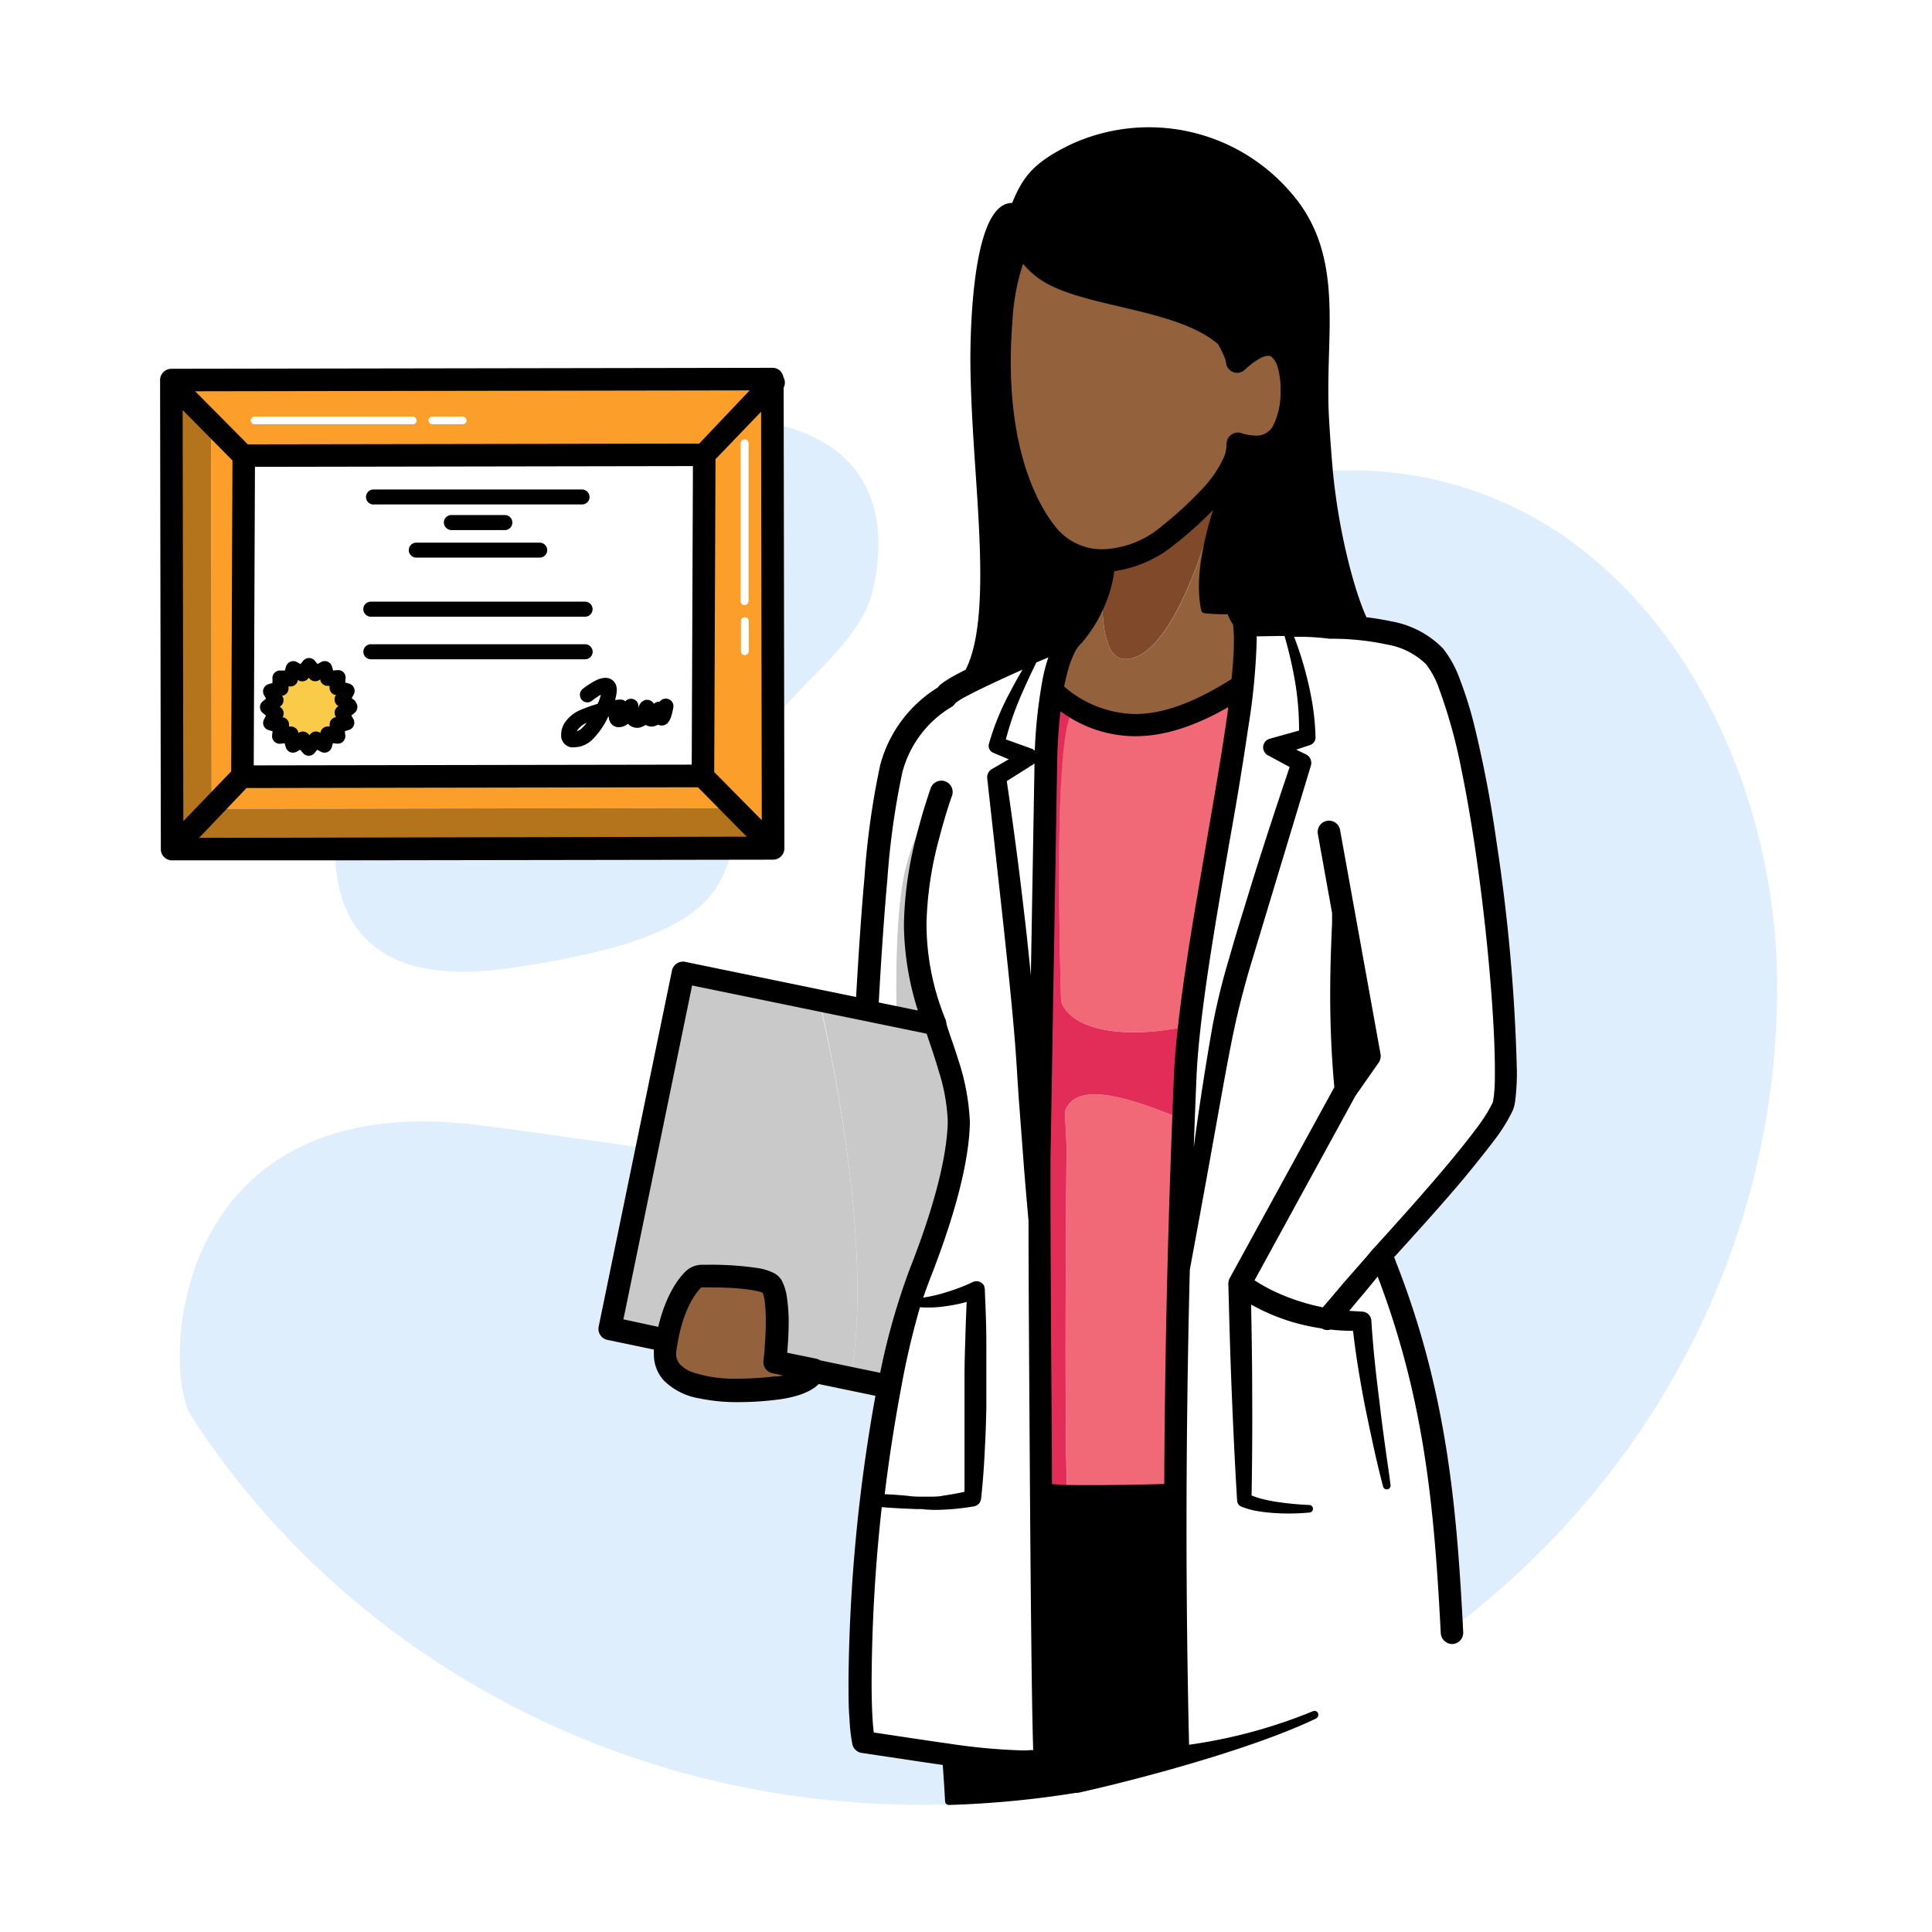 <svg fill="none" xmlns="http://www.w3.org/2000/svg" viewBox="0 0 350 350"><path fill="#fff" d="M0 0h350v350H0z"/><path d="M158.144 106.833c2.589-11.402 1.063-25.297-16.858-29.833l.095 51.915c6.433-7.574 14.841-13.677 16.763-22.082zm-74.248 69.216a57.622 57.622 0 008.109-.627c30.759-4.373 37.805-11.102 40.272-20.433l-71.536.108c.3 9.741 4.66 20.952 23.155 20.952z" fill="#2C90ED" opacity=".15"/><path d="M195.732 109.557a35.23 35.23 0 00-.736 2.534 23.208 23.208 0 001.444-2.534h-.708z" fill="#2C90ED"/><path d="M289.946 102.338a67.71 67.71 0 00-45.479-17.124c-1.226 0-2.467 0-3.72.109 1.09 11.879 2.807 19.753 5.247 24.071-.246.245-11.994.926-20.184 1.103.196.465.516.865.926 1.158.112.041.217.096.314.164h1.445c1.908 0 4.088-.096 6.323-.096a44.14 44.14 0 016.283.382 49.948 49.948 0 0110.903 1.131 16.575 16.575 0 018.845 4.672 19.063 19.063 0 012.903 5.286 70.25 70.25 0 012.507 7.969 210.264 210.264 0 014.089 21.169 325.508 325.508 0 013.707 41.317 36.313 36.313 0 01-.355 5.967 5.911 5.911 0 01-.34 1.253 29.44 29.44 0 01-3.298 5.231c-1.527 2.084-3.448 4.455-5.547 6.961-4.021 4.782-8.736 10.026-12.784 14.427.164.449.327.899.504 1.362 9.05 23.158 10.903 43.823 12.021 65.252 35.189-27.164 57.676-68.685 57.689-115.247.055-28.348-11.189-58.331-31.999-76.517zm-95.032 221.733a176.133 176.133 0 01-23.019 2.084 802.816 802.816 0 00-.463-7.179h-.096c-5.165-.722-10.534-1.594-15.127-2.247a1.36 1.36 0 01-1.131-1.063 31.676 31.676 0 01-.45-4.495c-.123-1.894-.177-4.169-.177-6.812a304.595 304.595 0 014.974-52.174l-11.312-2.357a4.778 4.778 0 01-1.104.995c-.813.498-1.688.887-2.603 1.158a21.83 21.83 0 01-3.366.722 55.488 55.488 0 01-7.196.477 33.585 33.585 0 01-7.1-.668 11.29 11.29 0 01-5.997-3.038 6.253 6.253 0 01-1.608-4.291c0-.378.027-.756.082-1.131v-.245l-9.036-1.88a1.362 1.362 0 01-1.049-1.607l6.678-32.503c-9.404-1.267-19.176-2.725-29.165-4.005a79.533 79.533 0 00-10.03-.654c-46.065 0-47.128 45.431-41.922 53.468 27.366 42.23 76.32 70.319 132.088 70.319a161.289 161.289 0 0061.9-12.26 157.988 157.988 0 01-33.539 9.277l-.232.109z" fill="#2C90ED" opacity=".15"/><path d="M244.345 180.19c0 4.087.122 8.541.477 13.309l1.758-2.52-2.222-12.396c-.013.531-.013 1.062-.013 1.607z" fill="#2C90ED"/><path d="M42.56 140.017l.232-56.874-4.566-4.631.11 65.905 4.224-4.4zm96-67.117l-9.622 10.012-.232 57.214 9.976 10.095-.122-77.322zm-2.944 45.049a.681.681 0 01-1.363 0V112.5a.681.681 0 011.363 0v5.449zm-.75-38.293a.68.68 0 01.682.681v28.607a.681.681 0 01-1.363 0V80.337a.693.693 0 01.681-.681zm-90.493 62.418l-4.293 4.455 90.957-.15-4.388-4.454-82.276.149zM33.852 70.216l10.82 10.898 82.276-.137 10.576-10.925-103.672.164zm40.885 6.62h-28.62a.682.682 0 01-.681-.68.695.695 0 01.681-.682h28.62a.682.682 0 01.682.681.681.681 0 01-.627.708l-.055-.027zm9.05 0h-5.452a.682.682 0 110-1.362h5.452a.682.682 0 010 1.362z" fill="#FC9F2A"/><path d="M32.543 150.452l5.793-6.035-.11-65.905-5.819-5.885.136 77.825z" fill="#B4741C"/><path d="M45.518 83.906l-.232 55.444 80.708-.136.218-55.444-80.694.136zm16.436 49.314a.68.68 0 01-.614.749h-.136l-1.363-.136a.315.315 0 01-.081.272l-.287.981a.668.668 0 01-.845.463h-.136l-.926-.49h-.246a.273.273 0 01-.15 0l-.668.831a.684.684 0 01-.954.095l-.109-.095-.695-.858-.081-.096v-.082l-1.172.641a.657.657 0 01-.514.055.656.656 0 01-.4-.328l-.068-.136-.368-1.267h-.136l-1.186.123a.686.686 0 01-.672-.357.686.686 0 01-.077-.256v-.137l.122-1.157h-.081l-.082-.123-1.09-.313a.68.68 0 01-.464-.845.403.403 0 010-.136l.627-1.172-1.022-.831a.68.68 0 01-.11-.953.377.377 0 01.11-.096l1.022-.844-.64-1.158a.685.685 0 01.067-.756.666.666 0 01.205-.17h.136l1.282-.382-.137-1.362a.68.68 0 01.6-.749h.15l1.28.136.369-1.267a.684.684 0 01.845-.463h.136l1.158.64.832-1.035a.695.695 0 01.968-.109l.095.109.831 1.021 1.172-.626a.675.675 0 01.522-.062.662.662 0 01.405.334c.002.046.002.091 0 .136l.354 1.199h.096l1.185-.122a.66.66 0 01.502.141.655.655 0 01.248.458.23.23 0 010 .136l-.123 1.199a.26.26 0 010 .136l1.227.368a.672.672 0 01.463.831c.003.045.003.091 0 .136l-.64 1.172 1.035.831a.679.679 0 010 1.062l-.845.681v.218s0 .082-.081.123l.531.967a.695.695 0 01-.272.927h-.136l-1.05.313h-.218l.3 1.485zm47.7-9.904a1.367 1.367 0 011.022.436c.136.159.239.345.3.545.081.218.122.449.122.681a7.738 7.738 0 01-.627 2.534 14.892 14.892 0 011.745-.259h.3a.319.319 0 01.095.095.18.18 0 01.082.096.398.398 0 010 .109v.095a.618.618 0 010 .136.628.628 0 010 .137.211.211 0 010 .122v.109c0 .109-.123.245-.191.409a2.799 2.799 0 00-.164.463c.176-.153.332-.326.464-.518.27-.364.507-.752.709-1.158v-.095a.68.68 0 011.041-.239.687.687 0 01.226.334.51.51 0 010 .314v.136c0 .279.028.557.082.831.027.183.077.361.15.531v.096h.245c.328-.11.611-.326.804-.613a1.358 1.358 0 01.259-1.267c.153-.137.328-.248.518-.327a.83.83 0 01.818.667 3.382 3.382 0 01-.137 1.117c.049.081.114.15.191.205h.068l.137-.123c.23-.314.397-.67.49-1.049a.67.67 0 01.974-.405c.085.05.158.119.212.201v-.259a.679.679 0 01.79-.559.847.847 0 01.6.886c-.091.487-.209.97-.354 1.444a2.502 2.502 0 01-.286.64.96.96 0 01-.355.382.763.763 0 01-.422.122.902.902 0 01-.668-.327 1.524 1.524 0 01-1.131.545 1.363 1.363 0 01-.791-.245 1.116 1.116 0 01-.259-.245 3.503 3.503 0 01-1.036.626 2.13 2.13 0 01-.517 0 1.45 1.45 0 01-1.132-.504 2.367 2.367 0 01-.408-.694 3.77 3.77 0 01-.505.544 1.93 1.93 0 01-1.226.532h-.232a1.108 1.108 0 01-.763-.477.189.189 0 010-.082 1.227 1.227 0 01-.191-.722 2.75 2.75 0 01.136-.804l-.545.109c-.259 0-.531.109-.817.178a13.385 13.385 0 01-2.903 4.291 4.09 4.09 0 01-2.726 1.226 3.633 3.633 0 01-.532 0 1.466 1.466 0 01-1.09-.913 1.253 1.253 0 01-.15-.531v-.205c.003-.7.217-1.384.614-1.961a5.713 5.713 0 012.589-1.976 22.913 22.913 0 013.203-1.117.366.366 0 010-.081 8.786 8.786 0 00.913-2.956v-.123c-.198.025-.391.08-.573.163-.296.124-.584.27-.858.436-.472.273-.927.573-1.363.899h-.082a.68.68 0 01-.954-.095.623.623 0 01-.136-.245.684.684 0 01.177-.804 12.694 12.694 0 012.426-1.553 3.299 3.299 0 011.254-.34l.368.449zm-3.598-4.468l-38.828.068a.75.75 0 01-.75-.708.736.736 0 01.71-.75H106a.688.688 0 01.641.45.65.65 0 01.095.327.692.692 0 01-.681.681v-.068zm.668-8.446a.697.697 0 01-.682.681H67.214a.69.69 0 01-.626-.449.6.6 0 01-.096-.327.682.682 0 01.682-.681h38.814a.871.871 0 01.736.776zM92.141 94.75a.681.681 0 01-.681.68h-9.636a.654.654 0 01-.627-.449.531.531 0 01-.095-.313.68.68 0 01.681-.681h9.622a.683.683 0 01.64.45.626.626 0 01.082.313h.014zm5.642 4.223a.695.695 0 01.64.45.682.682 0 01-.6 1.008h-22.35a.735.735 0 010-1.458h22.31zm8.314-9.223a.625.625 0 01.081.314.68.68 0 01-.681.68H67.773a.75.75 0 01-.777-.708.736.736 0 01.709-.763h37.737a.708.708 0 01.641.464l.014.013z" fill="#fff"/><path d="M104.107 131.871c-.247.356-.38.779-.382 1.213h.273a2.726 2.726 0 001.826-.859 10.449 10.449 0 001.949-2.629c-.545.191-1.118.395-1.717.654a4.625 4.625 0 00-1.949 1.621z" fill="#fff"/><path d="M105.442 90.65H67.705a.654.654 0 01-.586-.355.681.681 0 00.627.45h37.737a.682.682 0 00.682-.681.532.532 0 00-.096-.314.644.644 0 010 .232.68.68 0 01-.681.681l.054-.014zm-13.355 4.004a.681.681 0 01-.682.682H81.77a.654.654 0 01-.586-.355.654.654 0 00.627.45h9.635a.695.695 0 00.681-.681.695.695 0 00-.095-.327c.025.075.043.153.055.231zm5.683 5.667H75.419a.695.695 0 01-.6-.354.698.698 0 00.64.45h22.365a.68.68 0 00.682-.681.844.844 0 00-.096-.314.61.61 0 010 .218.681.681 0 01-.681.681h.04zm8.218 10.667H67.174a.689.689 0 01-.6-.354.684.684 0 00.64.449h38.815a.682.682 0 00.681-.681.623.623 0 00-.082-.313.64.64 0 010 .231.68.68 0 01-.64.668zm4.388 16.538h.082a7.484 7.484 0 00.627-2.534c0-.233-.042-.463-.123-.681.055.195.082.396.082.599a7.959 7.959 0 01-.668 2.616zm-.722-2.848a1.445 1.445 0 00-.586.164 6.297 6.297 0 00-.859.436c-.448.275-.881.575-1.295.899h-.081a.681.681 0 01-.954-.095l-.082-.164a.67.67 0 00.578.498.69.69 0 00.512-.144h.082c.436-.326.891-.626 1.363-.899.275-.167.561-.312.858-.436.177-.096.372-.152.573-.163a.222.222 0 000-.096h-.109zm-5.929 8.474c.002-.434.135-.857.382-1.213a4.473 4.473 0 012.017-1.485c.6-.258 1.158-.463 1.717-.653.02-.047.043-.093.068-.137-.621.199-1.23.431-1.826.695a4.373 4.373 0 00-2.017 1.485c-.247.356-.38.779-.382 1.212v.109l.041-.013zm9.2-5.327v.068a.524.524 0 010 .137v.122l-.069.109c0 .109-.109.245-.177.409a2.963 2.963 0 00-.218.613c0-.15.109-.313.177-.463.069-.15.137-.3.191-.395v-.246a.388.388 0 000-.136v-.245l.096.027z" fill="#2C90ED"/><path d="M110.512 128.888l-.804.191a13.637 13.637 0 01-2.916 4.291 4.097 4.097 0 01-2.726 1.226c-.181.02-.364.02-.545 0a1.527 1.527 0 01-.621-.286 1.51 1.51 0 01-.429-.532c.091.231.239.436.429.596.191.159.418.268.662.317.177.013.354.013.531 0a4.088 4.088 0 002.726-1.226 13.342 13.342 0 002.903-4.291l.818-.177.545-.109v-.109l-.573.109zm4.457-.927v.096c-.005.283.018.566.068.844.027.221.096.433.204.627a1.837 1.837 0 01-.163-.531 5.835 5.835 0 01-.068-.845v-.122a.83.83 0 000-.314c.006.073.006.146 0 .218l-.041.027zm-1.581 2.412a1.87 1.87 0 01-1.227.531h-.231a1.085 1.085 0 01-.75-.477v.082a1.16 1.16 0 00.763.49h.232c.46-.019.897-.209 1.227-.531.185-.165.354-.347.504-.545v-.095a4.764 4.764 0 01-.518.545z" fill="#2C90ED"/><path d="M54.99 121.055l-.614.763a.723.723 0 01-.858.204 6.334 6.334 0 00-3.38 5.858 6.59 6.59 0 003.12 5.803l.219-.123a.738.738 0 01.913.177l.709.886.708-.886a.735.735 0 01.927-.177l.981.532.327-1.077a.723.723 0 01.777-.517l1.118.109-.123-1.117a.72.72 0 01.518-.777l1.077-.327-.532-.981a.734.734 0 01.177-.926l.872-.708-.872-.709a.722.722 0 01-.177-.912l.532-.995-1.077-.313a.76.76 0 01-.532-.777l.123-1.13-1.117.122a.737.737 0 01-.79-.517l-.314-1.076-.995.531a.723.723 0 01-.913-.177l-.682-.831-.122.068z" fill="#FACB49"/><path d="M50.097 125.591l.013.013v-.013h-.013zm9.772 8.255l-.069.273a.274.274 0 00.069-.273zm-5.084 1.213l-.095-.109a.375.375 0 00.095.109zm-4.783-3.201v.108s.068 0 .081.069v-.177h-.081zm12.02-.028h-.123c.04.016.084.016.123 0zm-2.031-9.631h-.081v.068l.081-.068zm1.854 1.948a.588.588 0 000-.15v.15zm-4.648 10.939h.287a.231.231 0 00.109-.082l-.232-.136-.164.218zm5.752-5.517l.081-.109v-.136a.193.193 0 000-.096l-.177.15.096.191zm43.734-11.497a.68.68 0 01-.682.681H67.187a.698.698 0 01-.6-.368.684.684 0 00.64.449h38.815a.68.68 0 00.6-1.008.71.71 0 01.041.246z" fill="#2C90ED"/><path d="M40.08 146.529l-5.656 5.885 102.419-.164-5.806-5.871-90.957.15z" fill="#B4741C"/><path d="M134.921 109.557a.68.68 0 00.681-.681V80.269a.68.68 0 00-1.163-.482.68.68 0 00-.199.482v28.607a.692.692 0 00.681.681zm0 2.303a.692.692 0 00-.681.681v5.449a.678.678 0 00.681.681.681.681 0 00.681-.681v-5.449a.68.68 0 00-.681-.681zM74.792 75.501h-28.62a.681.681 0 100 1.362h28.62a.681.681 0 100-1.362zm9.049 0H78.39a.681.681 0 100 1.362h5.451a.681.681 0 100-1.362z" fill="#fff"/><path d="M141.912 68.308a1.976 1.976 0 00-2.003-1.676l-108.865.178A2.045 2.045 0 0029 68.853l.136 84.937v.095a2.03 2.03 0 001.963 1.975H60.74l79.318-.122a2.062 2.062 0 001.893-1.283c.102-.25.153-.518.151-.788l-.136-83.424a2.01 2.01 0 00-.055-1.934zm-95.945 70.347l.219-54.081 79.345-.136-.218 54.081-79.346.136zm80.695-58.29l-81.771.136-9.54-9.618 100.456-.163-9.145 9.644zm-82.003 62.391l81.771-.137 8.845 8.95-99.215.218 8.6-9.031zm93.342 5.83l-8.613-8.718.232-56.684 8.258-8.596.123 73.998zm-95.89-65.17l-.232 56.329-8.668 9.018-.122-74.474 9.022 9.127z" fill="#000"/><path d="M67.705 91.385h37.737a1.362 1.362 0 001.363-1.362 1.54 1.54 0 00-.095-.45 1.363 1.363 0 00-1.268-.899H67.705a1.363 1.363 0 100 2.725v-.014zM81.77 96.03h9.635a1.363 1.363 0 100-2.724H81.77a1.363 1.363 0 00-1.363 1.362c.007.22.068.435.177.627a1.363 1.363 0 001.186.735zm-7.714 3.651c.003.22.06.434.163.627a1.365 1.365 0 001.2.708h22.35a1.36 1.36 0 001.363-1.362 1.075 1.075 0 00-.081-.436 1.361 1.361 0 00-1.281-.913H75.419a1.364 1.364 0 00-1.363 1.376zm-6.882 12.042h38.814a1.36 1.36 0 001.362-1.362 1.36 1.36 0 00-1.362-1.362H67.174a1.361 1.361 0 00-1.363 1.362c.002.215.058.426.163.613a1.358 1.358 0 001.2.749zm53.696 14.863a1.366 1.366 0 00-1.363.531 1.353 1.353 0 00-1.049.395 1.361 1.361 0 00-1.363-.722.44.44 0 00-.191 0 2.603 2.603 0 00-.818.531c-.208.274-.352.59-.422.927v-.3a1.363 1.363 0 00-1.295-1.362 1.445 1.445 0 00-1.104.476s-.136-.136-.136-.109a.797.797 0 00-.164-.136.242.242 0 00-.136 0 .754.754 0 00-.245-.082h-.409l-.75.082a8.128 8.128 0 00.314-1.757 2.571 2.571 0 00-.096-.79 2.15 2.15 0 00-.449-.831 2.018 2.018 0 00-1.568-.64 4.065 4.065 0 00-1.54.395c-.9.448-1.75.991-2.535 1.621a1.36 1.36 0 00-.381 1.594c.044.116.103.226.177.326a1.355 1.355 0 00.965.501c.187.013.374-.013.551-.075.176-.063.337-.162.474-.289.4-.3.808-.586 1.226-.859l.287-.163a8.086 8.086 0 01-.586 1.662c-1.011.29-2.003.64-2.971 1.049a6.439 6.439 0 00-2.903 2.248 4.082 4.082 0 00-.736 2.343v.258c.022.271.096.534.218.777a2.154 2.154 0 001.526 1.185c.231.022.464.022.695 0a4.768 4.768 0 003.189-1.362 14.125 14.125 0 002.903-4.182h.109c-.012.402.103.797.327 1.13a1.79 1.79 0 001.241.777h.327a2.508 2.508 0 001.567-.627 2.19 2.19 0 001.635.736c.275.02.551-.027.804-.136.272-.1.533-.228.777-.382.334.198.716.301 1.104.3a2.284 2.284 0 001.118-.341c.209.098.437.149.667.15.279.005.554-.07.791-.218.244-.151.446-.362.586-.613.147-.243.261-.504.341-.776.16-.514.288-1.037.381-1.567a1.354 1.354 0 00-.179-1.076 1.37 1.37 0 00-.911-.599zm-16.354 5.898a.716.716 0 01.15-.286 3.676 3.676 0 011.621-1.24c-.263.33-.545.644-.845.94a2.357 2.357 0 01-.981.586h.055zm-40.204-5.531l-.6-.476.368-.668a1.36 1.36 0 00.109-1.035 1.36 1.36 0 00-.654-.804 1.006 1.006 0 00-.273-.123l-.722-.204.068-.763a1.361 1.361 0 00-1.2-1.485h-.3l-.749.082-.218-.722a1.358 1.358 0 00-1.157-.984 1.348 1.348 0 00-.533.044c-.095.03-.187.071-.272.123l-.668.354-.477-.586a1.366 1.366 0 00-2.112 0l-.477.6-.668-.368a1.35 1.35 0 00-1.84.545 1.256 1.256 0 00-.123.272l-.204.722h-.75a1.352 1.352 0 00-1.005.301 1.36 1.36 0 00-.494.925.918.918 0 000 .273v.749l-.722.218a1.362 1.362 0 00-.927 1.703c0 .081 0 .163.11.258l.367.668-.586.477a1.36 1.36 0 000 2.111l.586.477-.354.668a1.36 1.36 0 00.545 1.852l.272.109.723.205-.082.762c-.035.358.072.716.3.995a1.37 1.37 0 00.913.504h.3l.75-.082.217.722c.098.346.328.64.64.817.318.172.69.212 1.037.109a.929.929 0 00.272-.109l.668-.367.49.585a1.355 1.355 0 00.914.504h.136a1.36 1.36 0 001.063-.504l.477-.585.668.367a1.353 1.353 0 001.043.107 1.366 1.366 0 00.81-.665c.042-.084.079-.17.11-.259l.204-.735.75.081a1.356 1.356 0 001-.295 1.371 1.371 0 00.498-1.203l-.081-.763.722-.218c.346-.097.64-.327.818-.64.176-.316.22-.688.122-1.036 0-.095 0-.177-.109-.286l-.368-.667.586-.463a1.368 1.368 0 00.491-.927 1.361 1.361 0 00-.286-.994 1.438 1.438 0 00-.136-.273zm-13.452 1.213l-.163-.136.163-.137a1.361 1.361 0 00.34-1.702l-.108-.178h.204a1.363 1.363 0 00.968-1.444v-.217h.218a1.362 1.362 0 001.445-.968v-.218l.286.164a1.362 1.362 0 001.594-.395l.137-.164.122.164a1.364 1.364 0 001.8.245l.176-.095v.19a1.36 1.36 0 001.445.968h.218v.204a1.36 1.36 0 00.968 1.444h.204l-.109.191a1.36 1.36 0 00.355 1.702l.163.137-.163.136a1.362 1.362 0 00-.341 1.703l.095.19h-.204a1.364 1.364 0 00-.954 1.444v.218h-.205a1.368 1.368 0 00-1.444.981v.191l-.177-.096a1.364 1.364 0 00-1.718.341l-.122.164-.137-.164a1.362 1.362 0 00-1.704-.341l-.19.109v-.204a1.36 1.36 0 00-1.458-.967h-.205v-.218a1.363 1.363 0 00-.98-1.444h-.192l.096-.191a1.36 1.36 0 00-.423-1.607zm56.504-10.108a1.353 1.353 0 00-.082-.436 1.366 1.366 0 00-1.281-.913H67.187a1.365 1.365 0 00-1.363 1.363 1.363 1.363 0 001.363 1.362h38.814a1.37 1.37 0 00.969-.404 1.362 1.362 0 00.394-.972z" fill="#000"/><path d="M218.287 110.361c-1.363-6.443.967-14.521 3.08-20.801-.245.3-.504.599-.777.899-1.635 6.28-8.177 29.234-16.899 28.92-2.999-.109-3.953-4.822-4.007-10.435a25.541 25.541 0 01-4.089 6.812l-.081.095a6.796 6.796 0 00-1.363 1.88 18.3 18.3 0 00-1.159 3.011 35.58 35.58 0 00-.872 3.705 20.636 20.636 0 0013.629 5.449c5.124 0 10.902-2.003 17.567-6.267.159-.095.335-.16.518-.19.3-2.496.463-5.006.49-7.52.016-.91-.03-1.82-.136-2.724a1.741 1.741 0 010-.368 4.785 4.785 0 01-.477-.681 9.705 9.705 0 01-.777-1.662c-1.55.07-3.103.029-4.647-.123z" fill="#93613C"/><path d="M192.215 181.43c1.813 5.054 10.903 6.811 21.806 4.7.722-6.539 1.867-13.95 3.135-21.551 1.894-11.375 4.088-23.159 5.451-32.83.245-1.731.477-3.379.681-4.959-6.405 3.869-12.265 5.885-17.717 5.885a22.053 22.053 0 01-11.652-3.379c-2.494 5.463-2.276 31.523-1.704 52.134zm.709 19.916c.177 3.978.3 6.403.3 6.403s-.436 46.452.082 61.955c4.674 0 11.257 0 18.235-.218.109-27.736.845-51.126 1.472-67.186-9.827-3.978-18.222-6.226-20.089-.954z" fill="#F16977"/><path d="M203.691 119.379c8.667.314 15.264-22.64 16.899-28.92a66.994 66.994 0 01-7.945 7.397 21.267 21.267 0 01-11.38 4.931 22.257 22.257 0 01-1.581 6.157c.068 5.613 1.008 10.326 4.007 10.435z" fill="#80492A"/><path d="M112.066 239.612l7.618 1.593c1.281-5.912 3.516-8.95 4.838-10.285a3.624 3.624 0 012.576-1.089h.954a56.681 56.681 0 019.24.613 9.54 9.54 0 012.59.817c.481.245.886.618 1.172 1.076a9.19 9.19 0 01.872 3.174c.15 1.261.219 2.531.205 3.801 0 2.479-.191 4.945-.328 6.375l5.847 1.185c.209.054.404.151.572.286l6.079 1.267c3.775-23.376-3.939-58.576-5.588-65.687l-23.932-4.918-12.715 61.792zm59.23-97.361l.136.096.272-.613-.408.517zm-8.954 40.487l4.92 1.008a51.976 51.976 0 01-2.863-15.98v-.831a68.25 68.25 0 012.413-16.088c.272-1.076.559-2.07.817-2.983a38.835 38.835 0 00-3.461 8.759c-1.676 6.28-1.963 16.824-1.826 26.115z" fill="#C9C9C9"/><path d="M154.301 248.412l5.601 1.171a122.168 122.168 0 015.452-19.235c5.015-12.791 6.814-21.523 6.977-26.891v-.381a34.842 34.842 0 00-1.581-8.923c-.858-2.997-1.839-5.667-2.316-7.206v-.191l-19.626-4.087c1.554 7.152 9.282 42.38 5.493 65.743z" fill="#C9C9C9"/><path d="M188.345 49.618a14.095 14.095 0 01-3.216-3.337 14.37 14.37 0 00-.341.817 41.964 41.964 0 00-2.085 11.075 97.269 97.269 0 00-.286 7.275c0 15.557 4.224 25.447 8.313 30.419a11.486 11.486 0 009.104 4.25 17.829 17.829 0 0011.093-4.386 67.23 67.23 0 007.264-6.675 22.327 22.327 0 003.953-5.586 7.03 7.03 0 00.708-2.874v-.15a1.36 1.36 0 011.363-1.362 1.36 1.36 0 01.45 0c.912.3 1.862.464 2.821.49a4.09 4.09 0 003.748-2.125 13.629 13.629 0 001.363-6.225v-.818a14.562 14.562 0 00-.518-3.977 4.574 4.574 0 00-1.363-2.303 1.647 1.647 0 00-1.09-.367 3.815 3.815 0 00-1.826.558 12.71 12.71 0 00-2.808 2.152 1.364 1.364 0 01-1.935 0 1.45 1.45 0 01-.368-1.062 3.873 3.873 0 00-.3-1.05 19.652 19.652 0 00-1.077-2.22c0-.108-.136-.231-.19-.354-7.891-6.906-25.609-6.716-32.777-12.165z" fill="#93613C"/><path d="M193.224 207.749s-.123-2.425-.3-6.403c1.867-5.272 10.262-3.024 20.102.954.096-2.575.191-4.973.273-7.166.122-2.724.381-5.762.736-9.018-10.903 2.152-20.007.368-21.806-4.686-.572-20.611-.749-46.671 1.785-52.134a24.937 24.937 0 01-2.439-1.661c0 .272-.082.544-.109.817a93.295 93.295 0 00-.654 10.312l-1.2 71.082v8.896c0 5.558 0 13.295.096 22.055.095 8.759.109 18.881.177 28.607l3.393.204c-.49-15.42-.054-61.859-.054-61.859z" fill="#E32D59"/><path d="M195.132 324.03a158.363 158.363 0 0033.553-9.277 150.742 150.742 0 009.459-4.155c-11.108 5.327-31.428 10.871-43.012 13.432z" fill="#000"/><path d="M142.09 249.869a13.584 13.584 0 002.562-.79l-4.593-.94a1.36 1.36 0 01-1.09-1.498v-.627c0-.409.095-.967.15-1.662.109-1.362.218-3.215.218-5.013a26.489 26.489 0 00-.178-3.46 7.163 7.163 0 00-.531-2.125h-.109a4.758 4.758 0 00-.831-.313 19.987 19.987 0 00-2.985-.504c-2.317-.232-5.015-.287-6.733-.287h-.913a.94.94 0 00-.667.287c-1.091 1.103-3.544 4.291-4.58 11.66-.02.254-.02.509 0 .763a3.425 3.425 0 00.9 2.466 6.714 6.714 0 002.726 1.648 25.375 25.375 0 008.395 1.158 52.149 52.149 0 006.678-.436h.558l1.023-.327z" fill="#93613C"/><path d="M184.229 125.904a52.63 52.63 0 00-2.835 8.406l5.22 1.866a.94.94 0 01.559 1.185.915.915 0 01-.382.463l-5.124 3.229a755.202 755.202 0 013.08 23.049c.94 7.928 1.744 15.87 2.29 23.853 0 1.362.109 2.643.163 3.964l.9-53.237a88.582 88.582 0 011.499-15.761c.344-1.77.855-3.503 1.526-5.176l-3.857 1.634a153.205 153.205 0 00-3.039 6.525z" fill="#fff"/><path d="M187.118 259.405c-.095-14.794-.163-29.029-.204-38.415-.264-2.961-.518-5.926-.763-8.896l-.9-11.933c-.3-3.992-.49-7.956-.818-11.893-.626-7.901-1.526-15.815-2.371-23.744l-2.63-23.744a1.05 1.05 0 01.518-1.008l4.238-2.452-3.966-1.675a.75.75 0 01-.422-.859 45.476 45.476 0 013.72-9.086 77.315 77.315 0 013.38-5.98c-4.402 1.907-9.54 4.223-12.429 5.83-.621.327-1.214.705-1.772 1.131-.107.083-.2.185-.272.3a1.148 1.148 0 01-.395.367 20.437 20.437 0 00-9.227 12.261 142.051 142.051 0 00-2.726 19.63c-.695 7.683-1.213 15.993-1.581 22.804l3.898.804c-.136-9.291.15-19.835 1.799-26.115a39.769 39.769 0 013.462-8.759c.872-3.011 1.581-4.986 1.594-5.013a1.364 1.364 0 011.745-.818c.128.055.248.128.354.218l.395-.517-.272.613a1.365 1.365 0 01.34 1.43v.136l-.149.423c-.123.368-.314.912-.532 1.607a102.372 102.372 0 00-1.608 5.585 65.562 65.562 0 00-2.331 15.407v.763a46.879 46.879 0 003.571 17.301c0 .068 0 .136.068.218a.388.388 0 010 .136 7.5 7.5 0 00.205.736c.122.395.3.912.49 1.512.409 1.199.927 2.724 1.445 4.441a40.822 40.822 0 012.085 10.993v.409c-.163 5.871-2.085 14.821-7.169 27.79-.545 1.362-1.076 2.901-1.58 4.468a27.114 27.114 0 004.551-.886 47.472 47.472 0 002.876-.953 23.928 23.928 0 002.726-1.172.926.926 0 011.213.409l.081.354v.096c.137 3.146.246 6.293.287 9.44.041 3.147 0 6.294 0 9.44 0 3.147-.109 6.308-.3 9.454-.191 3.147-.354 6.294-.709 9.454v.096a.845.845 0 01-.695.735 44.896 44.896 0 01-6.187.627 21.518 21.518 0 01-3.108-.136 5.698 5.698 0 01-2.875-1.104c.92.405 1.93.565 2.93.464.995-.069 1.99-.178 2.985-.341 1.731-.3 3.475-.695 5.179-1.144V252.471c0-3.147.081-6.28.204-9.427 0-2.724.191-5.449.3-8.173-.559.163-1.118.327-1.69.463a26.86 26.86 0 01-3.094.586c-1.616.233-3.254.27-4.879.109a138.371 138.371 0 00-3.87 15.366 299.05 299.05 0 00-5.179 52.964c0 2.548 0 4.768.163 6.594 0 1.294.177 2.37.3 3.201 4.402.64 9.349 1.43 14.119 2.098 4.486.692 9.01 1.106 13.547 1.24.845 0 1.69-.001 2.521-.123-.136-3.896-.259-11.634-.368-21.306 0-10.775-.149-23.921-.218-36.658zm78.187-120.341a94.43 94.43 0 00-4.088-14.835 16.845 16.845 0 00-2.426-4.523 13.958 13.958 0 00-7.414-3.787 46.9 46.9 0 00-10.399-1.076h-.177a42.37 42.37 0 00-6.01-.354h-1.431a61.017 61.017 0 012.726 8.282 53.182 53.182 0 011.063 5.272c.274 1.804.425 3.625.449 5.449a.751.751 0 01-.504.736l-4.088 1.362 3.27 1.594a1.044 1.044 0 01.532 1.24l-7.278 24.03-3.584 12.015c-1.186 4.086-2.29 7.983-3.08 12.056-.79 4.073-1.595 8.173-2.331 12.26l-2.221 12.356a2347.558 2347.558 0 01-3.407 18.581c-.341 13.622-.6 29.492-.6 46.888 0 12.642.137 26.101.477 40.091a92.457 92.457 0 0023.414-6.225 128.331 128.331 0 0023.796-13.963 1.205 1.205 0 01-.259-.709c-1.159-21.945-2.822-42.692-11.912-65.932l-2.385 2.915a346.417 346.417 0 01-4.347 5.19c1.213.123 2.412.204 3.625.259h.068a1.05 1.05 0 011.009.967c.299 4.959.858 9.944 1.485 14.903.627 4.959 1.363 9.944 1.99 14.985-1.268-4.864-2.29-9.795-3.298-14.713-.886-4.618-1.663-9.263-2.181-13.976a30.799 30.799 0 01-6.065-.395 41.232 41.232 0 01-4.988-1.049 37.381 37.381 0 01-5.696-2.166 32.998 32.998 0 01-3.053-1.649c.109 5.667.182 11.33.218 16.988 0 6.357-.041 12.769-.123 19.235.75.328 1.525.597 2.317.803.952.249 1.916.445 2.889.586 1.964.3 3.944.491 5.929.572-1.993.193-3.998.23-5.997.109a27.699 27.699 0 01-3.012-.327 12.452 12.452 0 01-3.052-.817.514.514 0 01-.314-.45v-.081a854.837 854.837 0 01-.981-19.576c-.259-6.525-.45-13.064-.627-19.589a.771.771 0 010-.068c-.008-.1-.008-.2 0-.3a1.115 1.115 0 010-.231v-.096l6.678-12.26 12.347-22.573c-.572-6.102-.763-11.851-.763-16.905s.191-9.536.341-12.955v-1.798l-1.363-7.751v-.069l-1.186-6.606a1.398 1.398 0 01.207-1.044 1.383 1.383 0 01.884-.591 1.392 1.392 0 011.427.589c.102.152.172.322.208.501v.068l3.298 18.377 3.98 22.191a1.372 1.372 0 01-.232 1.021l-4.116 6.008-18.63 34.056a30.072 30.072 0 003.843 2.221 35.241 35.241 0 005.288 2.097 39.68 39.68 0 004.389 1.104 186.405 186.405 0 003.843-4.523 409.835 409.835 0 004.334-5.285c.708-.859 1.144-1.363 1.158-1.363 6.228-6.811 14.269-15.747 18.712-21.796a28.159 28.159 0 002.971-4.699c.08-.217.139-.44.177-.668.081-.45.136-.905.164-1.362.095-1.063.136-2.479.136-4.087.055-12.042-2.317-36.822-6.024-54.735z" fill="#fff"/><path d="M220.29 186.021c.792-4.138 1.802-8.23 3.026-12.261 1.131-4.086 2.385-8.037 3.625-12.042 2.385-7.724 4.906-15.407 7.496-23.063l-4.43-2.384a.94.94 0 01-.395-1.28.912.912 0 01.586-.463l5.819-1.622a54.4 54.4 0 00-.817-9.876 74.564 74.564 0 00-2.004-8.459c-1.608 0-3.189.068-4.688.068h-1.567v1.444a123.463 123.463 0 01-1.595 16.156c-.954 6.511-2.248 13.909-3.557 21.483-2.616 15.134-5.342 31.004-5.778 41.63-.286 7.193-.654 16.592-.968 27.722.45-4.087.941-8.051 1.445-12.07 1.104-8.405 2.289-16.701 3.802-24.983z" fill="#fff"/><path d="M271.07 152.264a212.79 212.79 0 00-4.088-21.251 71.05 71.05 0 00-2.535-8.01 19.413 19.413 0 00-3.053-5.544 17.192 17.192 0 00-9.186-4.864 54.241 54.241 0 00-4.661-.776c-2.303-5.041-5.097-15.83-6.092-26.55a278.3 278.3 0 01-.708-9.822c-.191-3.501-.096-7.356 0-10.898.34-10.898.654-21.21-7.06-29.847a33.84 33.84 0 00-39.523-8.623c-6.991 3.337-8.858 5.994-10.807 10.68-.821.01-1.612.31-2.235.844-4.688 3.842-5.288 20.189-5.329 27 0 6.28.436 13.378.9 20.257.967 14.33 1.962 29.125-1.759 36.467-.845.423-1.567.804-2.194 1.145a18.15 18.15 0 00-2.262 1.457 5.572 5.572 0 00-.627.64 23.638 23.638 0 00-10.412 14.1 145.532 145.532 0 00-2.821 20.147c-.559 6.24-1.063 13.623-1.527 21.796l-30.964-6.361a2.016 2.016 0 00-1.526.299 1.997 1.997 0 00-.886 1.363l-13.261 64.421a2.04 2.04 0 00.851 2.09c.221.149.469.254.73.307l8.423 1.757c-.02.277-.02.555 0 .831a6.958 6.958 0 001.812 4.782 11.835 11.835 0 006.338 3.215c2.38.489 4.806.722 7.236.695a56.599 56.599 0 007.278-.491 21.03 21.03 0 003.475-.749c.96-.283 1.877-.695 2.726-1.226.355-.242.688-.516.995-.817l10.276 2.138a305.015 305.015 0 00-4.879 51.643c0 2.561 0 4.836.177 6.811.057 1.56.23 3.112.518 4.646a2.041 2.041 0 001.703 1.594l6.419.953c2.726.409 5.452.831 8.259 1.226.191 2.725.341 5.054.423 6.607a.678.678 0 00.681.64 178.108 178.108 0 0023.005-2.193h.368c9.663-2.125 31.128-7.697 43.162-13.473a.822.822 0 00.395-.613.69.69 0 00-.268-.624.706.706 0 00-.323-.137.703.703 0 00-.349.039 92.558 92.558 0 01-22.474 6.09 1681.37 1681.37 0 01-.463-39.301c0-15.23.204-31.005.599-46.766 1.154-6.203 2.29-12.401 3.408-18.595l2.221-12.356c.668-3.705 1.445-8.037 2.331-12.26.885-4.223 2.017-8.473 3.066-11.988l10.903-36.099a1.715 1.715 0 00-.886-2.044l-1.772-.858 2.535-.845a1.445 1.445 0 00.968-1.362 46.246 46.246 0 00-.464-5.449 58.517 58.517 0 00-1.076-5.34 62.25 62.25 0 00-2.344-7.451h.449a41.704 41.704 0 015.942.354h.246c3.449-.02 6.89.336 10.262 1.062a13.218 13.218 0 016.991 3.542 15.29 15.29 0 012.331 4.332 94.675 94.675 0 014.088 14.74c3.626 17.586 6.065 42.379 6.065 54.49 0 1.662 0 3.024-.136 4.087 0 .504-.109.94-.164 1.362a3.456 3.456 0 01-.109.449 27.569 27.569 0 01-2.916 4.605c-4.498 6.089-12.579 15.121-18.658 21.796l-.109.095-1.131 1.362-4.375 4.986a312.548 312.548 0 01-3.57 4.21 34.876 34.876 0 01-3.939-1.008 36.065 36.065 0 01-5.192-2.044 31.67 31.67 0 01-3.244-1.839l18.289-33.43 4.212-6.021a2.124 2.124 0 00.327-1.539l-7.319-40.527a2.006 2.006 0 00-.817-1.362 2.045 2.045 0 00-3.197 1.202 2.09 2.09 0 00-.02.841l2.576 14.304v1.812c-.123 2.833-.341 7.587-.341 12.982 0 5.789.259 11.429.75 16.756l-18.957 34.601a.948.948 0 00-.082.177 1.172 1.172 0 00-.082.286c-.043.128-.07.26-.082.395a1.016 1.016 0 000 .191c.164 6.252.341 12.914.614 19.602.313 7.547.613 13.773.981 19.685a1.243 1.243 0 00.749 1.035c1.025.413 2.096.701 3.189.858 1.021.163 2.049.272 3.081.327a39.63 39.63 0 006.105-.109.67.67 0 00.613-.694.682.682 0 00-.654-.668 56.121 56.121 0 01-5.846-.558 27.923 27.923 0 01-2.822-.572 13.953 13.953 0 01-1.799-.6c.11-6.225.15-12.546.11-18.785 0-5.449-.11-10.776-.191-15.789.64.354 1.363.709 2.058 1.063a37.024 37.024 0 005.805 2.207c1.617.452 3.26.803 4.92 1.049a1.938 1.938 0 001.595.204c1.357.152 2.722.229 4.088.231.437 3.896 1.091 8.065 2.113 13.419.995 4.822 2.017 9.821 3.312 14.739a.693.693 0 101.362-.259 246.715 246.715 0 00-.558-4.018c-.505-3.569-1.023-7.261-1.431-10.898-.559-4.373-1.159-9.536-1.486-14.862a1.742 1.742 0 00-1.731-1.608l-2.276-.136c1.118-1.362 2.358-2.806 3.503-4.196l1.649-2.016c8.613 22.545 10.289 42.638 11.434 64.666a2.109 2.109 0 002.126 1.907 2.048 2.048 0 001.936-2.152l-.082-1.608c-1.131-21.155-2.917-42.08-12.075-65.388-.109-.313-.232-.626-.354-.94 4.96-5.449 9.172-10.148 12.524-14.14 2.249-2.724 4.089-5.027 5.561-6.975a30.121 30.121 0 003.393-5.449c.18-.438.313-.895.395-1.362.275-2.013.393-4.044.355-6.075a326.788 326.788 0 00-3.721-41.481zm-39.345-37.053h.981a78.91 78.91 0 011.84 7.887c.535 3.054.799 6.149.79 9.25l-5.315 1.485a1.58 1.58 0 00-.981.763 1.555 1.555 0 00-.15 1.226 1.618 1.618 0 00.831 1.021l3.912 2.112c-2.903 8.596-5.234 15.775-7.319 22.531l-.245.804c-1.131 3.678-2.317 7.479-3.38 11.252a121.383 121.383 0 00-3.039 12.383 538.545 538.545 0 00-3.394 21.946c.177-4.795.341-9.004.491-12.56.436-10.775 3.257-27.122 5.765-41.548l.081-.505c1.363-7.519 2.535-14.616 3.462-20.978a120.066 120.066 0 001.608-16.265v-.736c1.309-.014 2.658-.041 4.034-.068h.028zm-38.433 153.812l-2.726-.164c0-9.536-.122-19.303-.163-28.021-.041-8.719-.082-16.497-.096-22.042v-8.895l1.2-71.123c.028-3.31.232-6.616.613-9.904.504.354 1.022.695 1.54 1.022a22.73 22.73 0 0012.02 3.474c5.138 0 10.658-1.73 16.832-5.272a159.534 159.534 0 01-.491 3.555c-.927 6.267-2.153 13.309-3.434 20.775-.695 3.991-1.363 8.05-2.058 12.042-1.54 9.222-2.508 15.884-3.135 21.591-.395 3.542-.64 6.498-.736 9.059-.095 2.194-.191 4.591-.286 7.18-.886 23.158-1.363 44.954-1.458 66.532-5.861.177-12.293.259-17.622.191zm-50.684-33.594a9.546 9.546 0 00-.982-3.446 3.541 3.541 0 00-1.444-1.362 9.942 9.942 0 00-2.726-.872c-3.09-.46-6.212-.67-9.336-.627h-.967a4.339 4.339 0 00-3.039 1.294c-1.254 1.254-3.503 4.196-4.866 9.958l-6.31-1.362 12.443-60.484 42.494 8.732c.163.504.368 1.117.599 1.798a124.173 124.173 0 011.663 5.218 34.2 34.2 0 011.554 8.732v.368c-.109 4.373-1.363 12.546-6.937 26.659a123.981 123.981 0 00-5.302 18.663l-4.947-1.022-5.928-1.24a2.263 2.263 0 00-.722-.299l-5.247-1.076c.122-1.363.272-3.597.272-5.817a31.011 31.011 0 00-.272-3.815zm-20.062 9.155c1.009-7.166 3.421-10.272 4.416-11.28a.229.229 0 01.164-.081h.926c1.458 0 4.252 0 6.665.286.969.095 1.93.258 2.875.49.196.052.388.12.573.204.208.552.341 1.13.395 1.717.12 1.122.179 2.25.177 3.378 0 1.853-.123 3.719-.218 4.959 0 .681-.109 1.253-.15 1.648l-.068.613a2.055 2.055 0 001.622 2.248l1.962.409c-.381.081-.722.136-.954.163h-.545a53.5 53.5 0 01-6.61.422 24.288 24.288 0 01-8.177-1.117 6.038 6.038 0 01-2.385-1.457 2.823 2.823 0 01-.722-2.003c.007-.2.026-.401.054-.599zm44.116-7.765c1.491.109 2.99.054 4.47-.163a28.521 28.521 0 003.176-.586l.817-.218a319.92 319.92 0 00-.259 7.192c-.082 1.908-.109 3.801-.136 5.708v21.497c-1.022.245-1.99.408-2.998.572-.464.068-.927.136-1.363.231-.747.073-1.498.1-2.249.082h-1.363c-.354 0-1.363 0-2.398-.163-1.717-.15-3.053-.246-4.089-.273a300.539 300.539 0 012.944-19.071c.89-4.993 2.041-9.936 3.448-14.808zm-.695 36.563h.995a21.2 21.2 0 003.216.136 43.797 43.797 0 006.269-.627c.332-.059.636-.223.866-.469.231-.245.377-.558.415-.893.327-2.942.559-6.062.709-9.536.136-2.288.191-4.618.245-6.811v-12.001c0-3.447-.163-6.812-.272-9.536a.75.75 0 000-.164l-.096-.354v-.136a1.592 1.592 0 00-2.126-.722c-.886.432-1.796.814-2.725 1.144-.886.327-1.84.641-2.822.927a28.874 28.874 0 01-3.393.735 97.109 97.109 0 011.24-3.405c4.593-11.729 7.019-21.17 7.21-28.049v-.477a41.431 41.431 0 00-2.099-11.157 101.768 101.768 0 00-1.363-4.086l-.123-.355c-.19-.599-.368-1.103-.49-1.512a3.664 3.664 0 01-.177-.667v-.123a1.705 1.705 0 00-.082-.272.386.386 0 000-.096 45.935 45.935 0 01-3.516-17.028v-.749a64.239 64.239 0 012.303-15.257c.599-2.33 1.199-4.305 1.594-5.545l.518-1.593.205-.545a2.079 2.079 0 00-.559-2.207l-.109-.082a2.56 2.56 0 00-.573-.327 2.055 2.055 0 00-2.616 1.226s-.723 2.03-1.608 5.054c-.255.908-.527 1.903-.818 2.983a68.319 68.319 0 00-2.426 16.347v.831a52.925 52.925 0 002.521 15.081l-7.087-1.458c.464-8.405.982-15.87 1.554-22.218a141.187 141.187 0 012.726-19.494 19.587 19.587 0 018.926-11.838 2.08 2.08 0 00.614-.586.595.595 0 01.095-.123 12.16 12.16 0 011.704-1.076c2.521-1.362 6.814-3.351 10.426-4.958a92.604 92.604 0 00-2.317 4.182 46.1 46.1 0 00-3.762 9.236 1.364 1.364 0 00.859 1.675l2.726 1.145-3.053 1.771a1.738 1.738 0 00-.845 1.702l2.63 23.758.491 4.523c.668 6.293 1.363 12.805 1.88 19.194.178 2.234.328 4.468.464 6.729.109 1.717.218 3.433.354 5.163l.9 11.934c.245 2.969.504 5.939.763 8.841 0 9.386.095 23.621.191 38.415.081 12.778.177 25.965.3 36.781.109 10.149.231 16.933.354 20.679-.6 0-1.199.068-1.813.068a109.283 109.283 0 01-13.465-1.24c-2.862-.395-5.792-.844-8.627-1.267l-4.974-.749a37.31 37.31 0 01-.232-2.643c-.109-1.825-.163-4.086-.163-6.552a299.021 299.021 0 011.84-31.631c1.349.122 3.325.245 6.228.354zm57.962-205.85a2.085 2.085 0 001.608-.572 13.204 13.204 0 012.726-2.043c.451-.272.96-.431 1.485-.464.22-.004.435.063.614.191a3.944 3.944 0 011.131 1.989c.34 1.238.506 2.517.491 3.8v.818a13.143 13.143 0 01-1.363 5.898 3.346 3.346 0 01-3.135 1.758 8.732 8.732 0 01-2.63-.45 2.047 2.047 0 00-2.562 1.363 2.394 2.394 0 00-.096.667v.123a6.255 6.255 0 01-.64 2.588 21.252 21.252 0 01-3.83 5.449 66.807 66.807 0 01-7.223 6.634 17.3 17.3 0 01-10.658 4.223 10.666 10.666 0 01-8.558-3.978c-2.453-2.997-8.177-11.906-8.177-29.97 0-2.342.095-4.767.286-7.246.178-3.58.829-7.121 1.935-10.53a15.102 15.102 0 002.617 2.492c3.393 2.561 8.995 3.883 14.909 5.272 6.706 1.58 13.629 3.202 17.813 6.812l.136.245c.394.697.74 1.421 1.036 2.166.123.253.205.524.245.803a2.055 2.055 0 001.84 1.962zm-34.003 51.561a29.08 29.08 0 00-1.022 3.815 91.819 91.819 0 00-1.445 13.104 1.488 1.488 0 00-.6-.395l-4.633-1.662a51.42 51.42 0 012.644-7.71c.79-1.866 1.717-3.855 2.875-6.239l2.181-.913zm-3.176 57.651a515.626 515.626 0 00-1.362-12.601c-.818-7.07-1.799-14.481-2.999-22.641l4.77-3.01.246-.191v.49l-.655 37.953zm26.317-78.302a70.014 70.014 0 006.678-6.049c-1.799 5.844-3.298 12.601-2.14 18.145a.695.695 0 00.586.545c1.394.152 2.796.216 4.198.191.189.467.408.922.654 1.362.109.177.232.354.355.518v.245c.098.877.144 1.76.136 2.643 0 2.343-.191 4.7-.436 7.015l-.246.123c-6.514 4.087-12.143 6.171-17.199 6.171a20.068 20.068 0 01-12.879-4.986c.218-1.09.477-2.193.791-3.269.29-.999.668-1.97 1.131-2.902a5.862 5.862 0 011.186-1.662c.044-.037.085-.078.122-.122l.109-.109a26.214 26.214 0 004.198-7.016 23.213 23.213 0 001.553-5.817 21.918 21.918 0 0011.203-5.067v.04z" fill="#000"/></svg>
